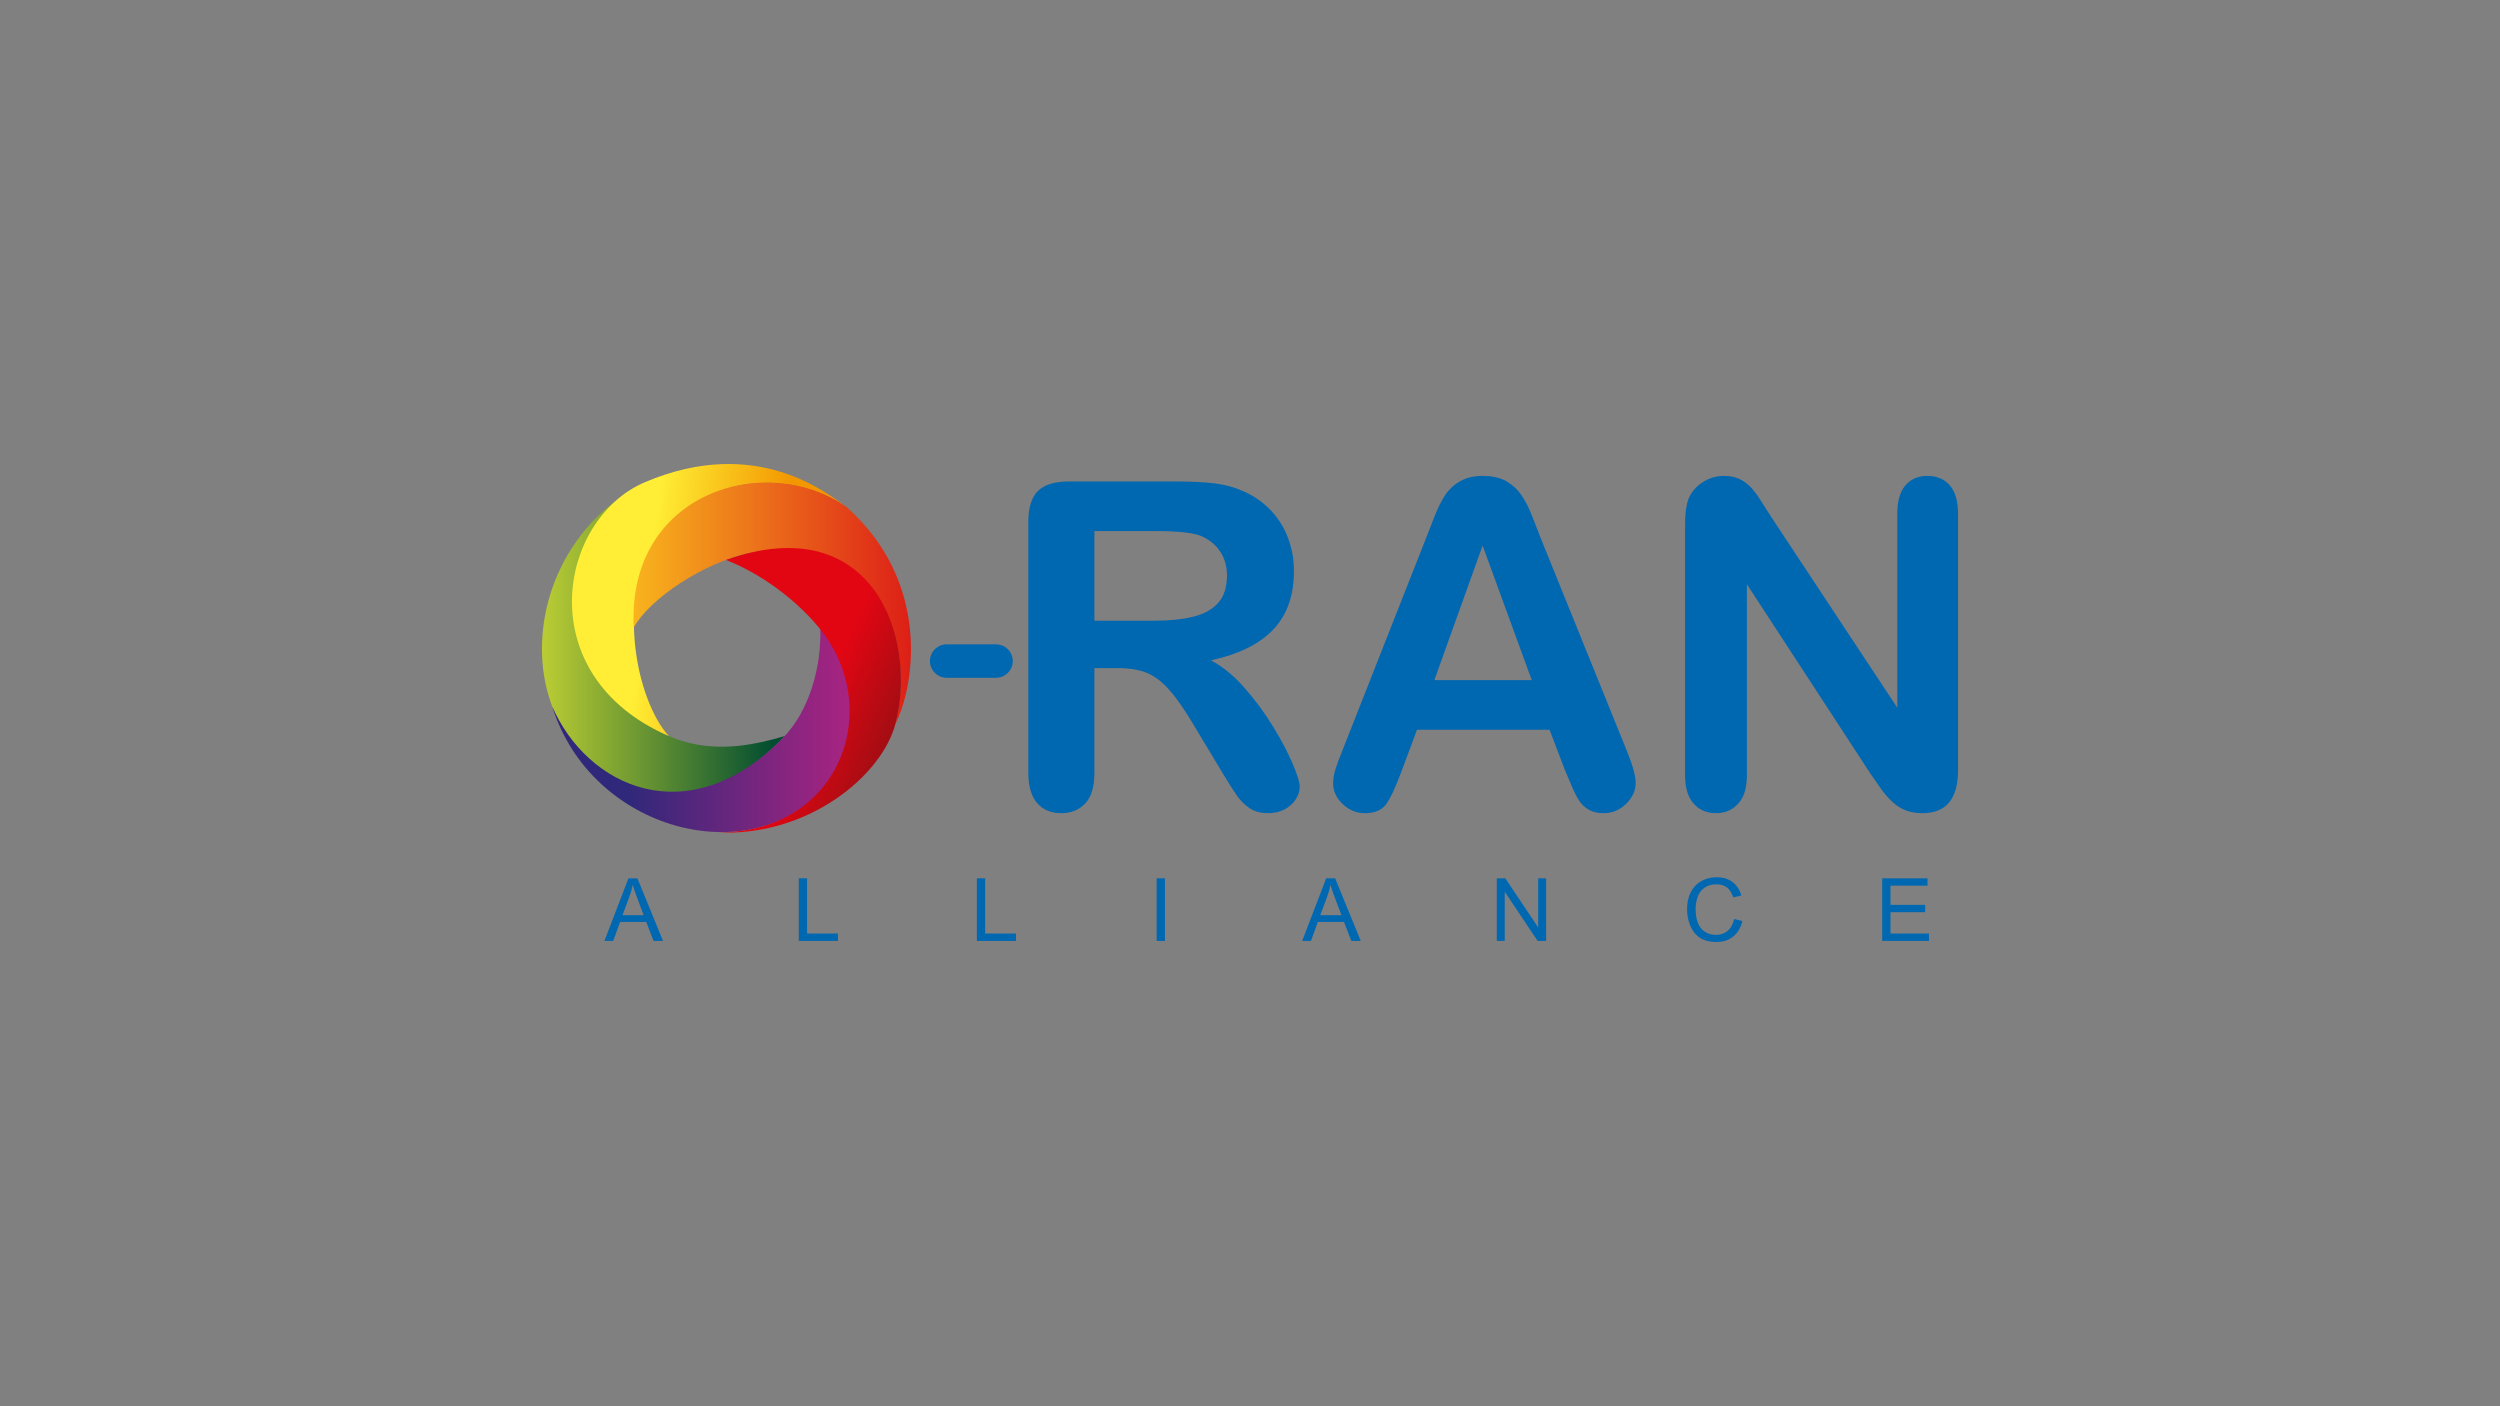 <?xml version="1.0" encoding="UTF-8"?><svg id="LOGOS" xmlns="http://www.w3.org/2000/svg" xmlns:xlink="http://www.w3.org/1999/xlink" viewBox="0 0 1250 703"><rect x="0" y="0" width="1250" height="703" fill="#808080" stroke="none"/><defs><style>.cls-1{fill:url(#linear-gradient);}.cls-1,.cls-2,.cls-3,.cls-4,.cls-5,.cls-6{stroke-width:0px;}.cls-2{fill:url(#linear-gradient-4);}.cls-3{fill:url(#linear-gradient-2);}.cls-4{fill:url(#linear-gradient-3);}.cls-5{fill:url(#linear-gradient-5);}.cls-6{fill:#0067b1;}</style><linearGradient id="linear-gradient" x1="266.311" y1="323.359" x2="387.745" y2="323.359" gradientUnits="userSpaceOnUse"><stop offset="0" stop-color="#c2d233"/><stop offset="1" stop-color="#004c31"/></linearGradient><linearGradient id="linear-gradient-2" x1="314.111" y1="364.754" x2="464.984" y2="364.754" gradientUnits="userSpaceOnUse"><stop offset="0" stop-color="#30287a"/><stop offset="1" stop-color="#d52284"/></linearGradient><linearGradient id="linear-gradient-3" x1="322.807" y1="296.21" x2="428.995" y2="309.96" gradientUnits="userSpaceOnUse"><stop offset="0" stop-color="#ffee35"/><stop offset=".606" stop-color="#f39700"/></linearGradient><linearGradient id="linear-gradient-4" x1="316.76" y1="301.591" x2="455.485" y2="301.591" gradientUnits="userSpaceOnUse"><stop offset="0" stop-color="#f8b41d"/><stop offset="1" stop-color="#dd1f17"/></linearGradient><linearGradient id="linear-gradient-5" x1="407.186" y1="356.034" x2="480.375" y2="388.942" gradientUnits="userSpaceOnUse"><stop offset="0" stop-color="#e20613"/><stop offset="1" stop-color="#651414"/></linearGradient></defs><g id="Layer_4"><path class="cls-6" d="m558.771,334.06h-11.568v52.391c0,6.897-1.521,11.977-4.561,15.239-3.042,3.262-7.008,4.894-11.902,4.894-5.266,0-9.344-1.706-12.236-5.117-2.892-3.41-4.338-8.416-4.338-15.017v-125.472c0-7.119,1.594-12.272,4.783-15.461,3.187-3.187,8.343-4.783,15.461-4.783h53.726c7.414,0,13.755.316,19.021.945,5.265.631,10.011,1.91,14.238,3.838,5.117,2.152,9.639,5.228,13.571,9.232,3.929,4.004,6.914,8.659,8.954,13.96,2.038,5.303,3.059,10.92,3.059,16.852,0,12.163-3.43,21.876-10.289,29.143-6.86,7.269-17.26,12.421-31.201,15.461,5.857,3.115,11.457,7.713,16.796,13.793,5.339,6.082,10.103,12.552,14.294,19.41,4.189,6.86,7.453,13.052,9.789,18.576,2.336,5.525,3.504,9.326,3.504,11.401,0,2.151-.687,4.283-2.058,6.396-1.373,2.113-3.245,3.782-5.617,5.006-2.374,1.224-5.117,1.835-8.231,1.835-3.709,0-6.824-.872-9.344-2.614-2.522-1.742-4.691-3.949-6.507-6.618-1.818-2.67-4.283-6.599-7.397-11.791l-13.237-22.024c-4.746-8.082-8.993-14.238-12.736-18.465-3.745-4.227-7.547-7.119-11.401-8.676-3.857-1.557-8.715-2.336-14.572-2.336Zm18.91-68.52h-30.478v44.827h29.588c7.934,0,14.608-.685,20.022-2.058,5.412-1.371,9.547-3.707,12.403-7.008,2.854-3.299,4.283-7.842,4.283-13.626,0-4.522-1.151-8.509-3.448-11.958-2.299-3.448-5.489-6.024-9.566-7.731-3.857-1.63-11.457-2.447-22.803-2.447Z"/><path class="cls-6" d="m782.573,385.339l-7.786-20.467h-66.295l-7.786,20.912c-3.041,8.158-5.637,13.664-7.786,16.518-2.151,2.854-5.673,4.283-10.567,4.283-4.154,0-7.824-1.521-11.012-4.561-3.189-3.04-4.783-6.488-4.783-10.345,0-2.225.37-4.523,1.112-6.896.741-2.372,1.964-5.673,3.671-9.9l41.713-105.895c1.186-3.04,2.614-6.691,4.283-10.957,1.669-4.264,3.448-7.804,5.339-10.623,1.891-2.818,4.374-5.098,7.453-6.841,3.077-1.741,6.877-2.614,11.401-2.614,4.597,0,8.434.873,11.513,2.614,3.077,1.743,5.562,3.987,7.453,6.73,1.891,2.744,3.484,5.692,4.783,8.843,1.297,3.153,2.948,7.36,4.95,12.625l42.603,105.227c3.337,8.009,5.005,13.831,5.005,17.464,0,3.782-1.577,7.25-4.727,10.4-3.152,3.151-6.952,4.727-11.401,4.727-2.596,0-4.821-.464-6.674-1.39-1.855-.928-3.412-2.187-4.672-3.782-1.261-1.593-2.614-4.041-4.06-7.341-1.446-3.299-2.689-6.21-3.726-8.732Zm-65.405-45.272h48.72l-24.583-67.296-24.138,67.296Z"/><path class="cls-6" d="m885.131,257.753l63.515,96.106v-96.996c0-6.302,1.353-11.029,4.06-14.182,2.706-3.151,6.358-4.727,10.957-4.727,4.745,0,8.49,1.576,11.235,4.727,2.743,3.153,4.116,7.88,4.116,14.182v128.253c0,14.313-5.933,21.468-17.797,21.468-2.967,0-5.637-.427-8.009-1.279-2.374-.854-4.598-2.205-6.674-4.06-2.077-1.853-4.004-4.022-5.784-6.507-1.78-2.483-3.559-5.023-5.339-7.62l-61.957-94.994v95.55c0,6.229-1.446,10.939-4.338,14.127s-6.601,4.783-11.123,4.783c-4.672,0-8.417-1.613-11.235-4.839-2.819-3.226-4.227-7.915-4.227-14.071v-125.806c0-5.339.592-9.528,1.78-12.569,1.408-3.337,3.744-6.062,7.008-8.176,3.262-2.113,6.785-3.17,10.567-3.17,2.965,0,5.506.483,7.62,1.446,2.113.964,3.966,2.263,5.562,3.893,1.593,1.632,3.226,3.745,4.894,6.34,1.669,2.597,3.393,5.303,5.172,8.12Z"/><path class="cls-6" d="m302.203,470.466l12.026-31.314h4.464l12.816,31.314h-4.721l-3.653-9.484h-13.094l-3.439,9.484h-4.4Zm9.035-12.859h10.616l-3.268-8.672c-.997-2.634-1.737-4.798-2.221-6.493-.399,2.008-.961,4.002-1.687,5.981l-3.439,9.185Z"/><path class="cls-6" d="m399.392,470.466v-31.314h4.144v27.619h15.422v3.695h-19.566Z"/><path class="cls-6" d="m488.421,470.466v-31.314h4.144v27.619h15.422v3.695h-19.566Z"/><path class="cls-6" d="m578.325,470.466v-31.314h4.144v31.314h-4.144Z"/><path class="cls-6" d="m651.078,470.466l12.026-31.314h4.464l12.816,31.314h-4.72l-3.653-9.484h-13.093l-3.439,9.484h-4.401Zm9.036-12.859h10.616l-3.268-8.672c-.997-2.634-1.738-4.798-2.221-6.493-.399,2.008-.961,4.002-1.688,5.981l-3.439,9.185Z"/><path class="cls-6" d="m748.396,470.466v-31.314h4.251l16.447,24.585v-24.585h3.974v31.314h-4.251l-16.447-24.607v24.607h-3.973Z"/><path class="cls-6" d="m867.073,459.487l4.144,1.047c-.869,3.403-2.432,5.999-4.689,7.786-2.257,1.787-5.016,2.68-8.277,2.68-3.376,0-6.12-.687-8.234-2.061-2.115-1.373-3.724-3.364-4.827-5.97-1.104-2.605-1.656-5.404-1.656-8.394,0-3.26.623-6.105,1.869-8.534,1.245-2.428,3.019-4.272,5.318-5.532,2.3-1.261,4.831-1.891,7.594-1.891,3.132,0,5.767.798,7.903,2.392,2.136,1.595,3.624,3.838,4.464,6.729l-4.079.961c-.726-2.278-1.781-3.937-3.161-4.977-1.382-1.039-3.119-1.559-5.212-1.559-2.407,0-4.418.576-6.034,1.73-1.617,1.153-2.753,2.702-3.407,4.646-.655,1.943-.983,3.948-.983,6.013,0,2.662.388,4.987,1.164,6.974.776,1.986,1.983,3.471,3.621,4.453,1.637.983,3.41,1.474,5.319,1.474,2.321,0,4.286-.67,5.895-2.009,1.609-1.338,2.698-3.324,3.268-5.959Z"/><path class="cls-6" d="m941.107,470.466v-31.314h22.642v3.696h-18.498v9.59h17.323v3.674h-17.323v10.659h19.224v3.695h-23.368Z"/><path class="cls-6" d="m498.021,338.884h-24.689c-4.615,0-8.358-3.742-8.358-8.358,0-4.616,3.742-8.358,8.358-8.358h24.689c4.615,0,8.358,3.742,8.358,8.358,0,4.615-3.742,8.358-8.358,8.358"/><path class="cls-1" d="m307.793,250.331c-35.319,27.183-43.657,71.815-31.65,102.962,14.738,38.234,67.259,66.874,116.279,14.707-29.497,8.854-57.465,9.614-86.21-20.417-30.168-31.515-22.155-72.868,1.582-97.252"/><path class="cls-3" d="m276.143,353.293c19.376,62.288,100.199,83.645,137.679,39.091,23.463-27.892,11.431-60.648-3.681-78.92.765,19.819-5.416,42.021-18.783,55.615-47.522,48.337-97.927,24.023-115.215-15.787"/><path class="cls-4" d="m422.938,253.234c-9.022-6.189-44.427-35.943-100.449-12.147-43.838,18.621-57.503,96.867,11.942,126.955-16.334-17.709-27.618-71.556-3.784-101.299,24.878-31.044,65.791-31.042,92.291-13.509"/><path class="cls-2" d="m447.719,361.921c9.864-19.545,17.56-71.112-24.402-108.367-40.121-28.315-109.997-7.488-106.425,60.171,7.834-14.27,34.969-32.472,57.811-37.208,61.912-12.837,83.778,41.46,73.016,85.405"/><path class="cls-5" d="m358.906,416.195c44.643,2.202,81.82-27.879,88.812-54.274,11.253-42.474-10.952-108.071-84.758-81.957,21.341,8.359,39.786,24.386,49.245,37.4,29.011,39.909,6.548,99.138-53.3,98.83"/></g></svg>